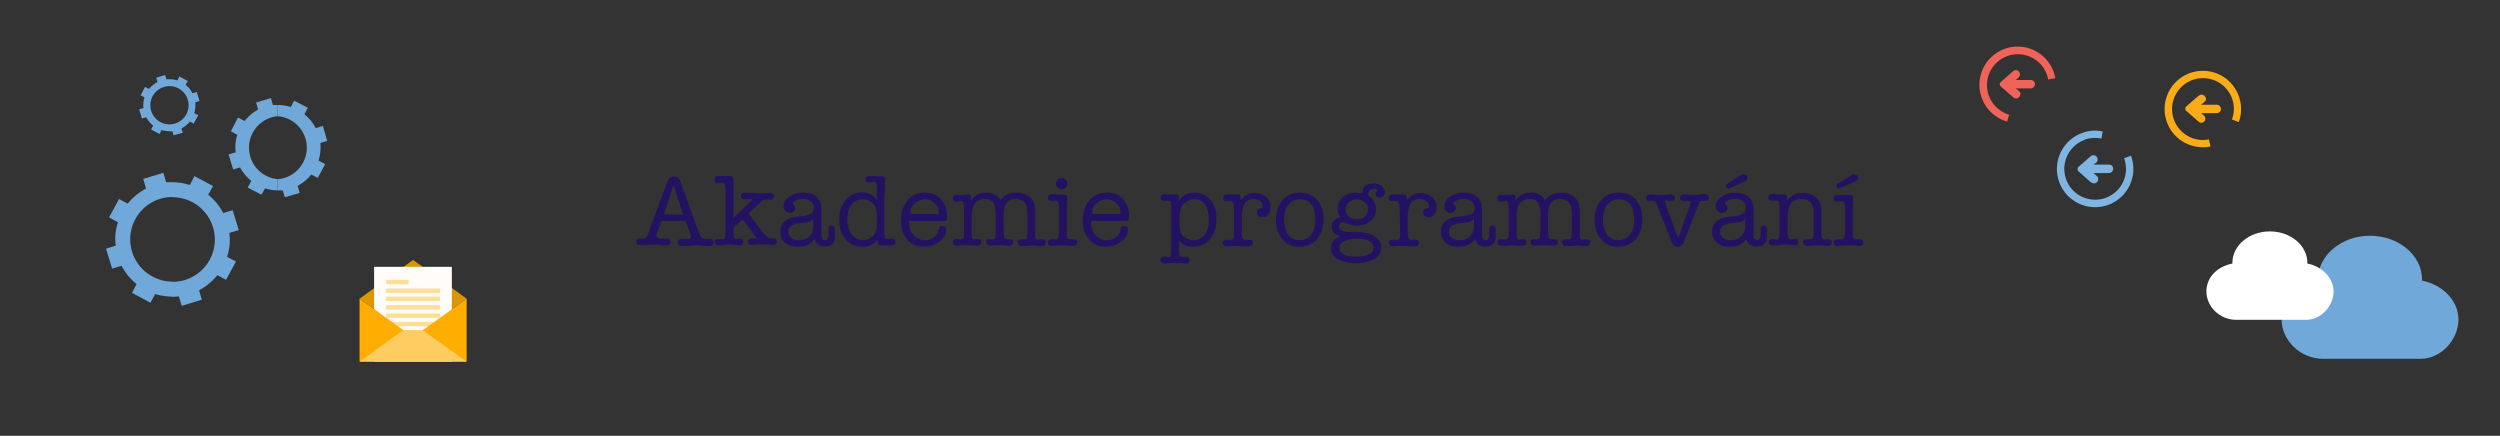 <svg xmlns="http://www.w3.org/2000/svg" viewBox="0 0 981 171"><rect x="0" y="0" width="981" height="171" fill="#333333" stroke="none"/><defs><style>.a{fill:#db9600;}.b{fill:#fffcfa;}.c{fill:#ffde96;}.d{fill:#ffad00;}.e{fill:#ffcc61;}.f{fill:#70a8d9;}.g{fill:#ef6359;}.h{fill:#faab18;}.i{fill:#80b5e1;}.j{fill:#fff;}.k{fill:#231161;}</style></defs><title>Artboard 1</title><polygon class="a" points="183.1 117.2 162.1 132.3 141.1 117.2 162.1 102 183.1 117.2"/><rect class="b" x="146.8" y="104.7" width="30.5" height="37.27"/><rect class="c" x="151.6" y="109.8" width="8.7" height="1.76"/><rect class="c" x="151.5" y="113.2" width="21.2" height="1.76"/><rect class="c" x="151.5" y="116.4" width="21.2" height="1.76"/><rect class="c" x="151.5" y="119.7" width="21.2" height="1.76"/><rect class="c" x="151.5" y="123" width="21.2" height="1.76"/><rect class="c" x="151.5" y="126.3" width="21.2" height="1.76"/><rect class="c" x="151.5" y="129.6" width="21.2" height="1.76"/><polygon class="d" points="141.1 141.9 183.1 141.9 183.1 117.2 162.1 132.3 141.1 117.2 141.1 141.9"/><polygon class="e" points="141.1 141.9 183.1 141.9 165.9 129.6 158.3 129.6 158.3 129.5 141.1 141.9"/><path class="f" d="M67.7,71.5H65.2l-1.1-3.7-7.9,2.4L57.3,74a24,24,0,0,0-7.2,5.9l-3.4-1.8-3.9,7.2,3.5,1.9a20.6,20.6,0,0,0-.9,9.2l-3.8,1.2,2.4,7.8,3.7-1.1a24.2,24.2,0,0,0,5.9,7.2l-1.8,3.4,7.2,3.9,1.9-3.4a26,26,0,0,0,6.8,1v-5.9a16.6,16.6,0,0,1,0-33.2Zm14,4.9L83.6,73l-7.3-3.9-1.8,3.5a22.5,22.5,0,0,0-6.8-1.1v5.9a16.6,16.6,0,0,1,0,33.2v5.9l2.5-.2,1.1,3.7,7.9-2.4-1.1-3.7a24,24,0,0,0,7.2-5.9l3.4,1.8,3.9-7.2-3.5-1.8a21.3,21.3,0,0,0,.9-9.4l3.7-1.1-2.4-7.8-3.7,1.1a22.8,22.8,0,0,0-5.9-7.2"/><path class="f" d="M109,41.2h-1.9l-.8-2.7-5.8,1.7.8,2.8A16.2,16.2,0,0,0,96,47.5l-2.6-1.4-2.8,5.4,2.5,1.4a16.1,16.1,0,0,0-.6,6.9l-2.8.8,1.8,5.9,2.7-.8A18.6,18.6,0,0,0,98.6,71l-1.4,2.6,5.4,2.8,1.4-2.5a16.9,16.9,0,0,0,5,.8V70.3a12.4,12.4,0,0,1,0-24.7Zm10.4,3.7,1.4-2.6-5.4-2.8L114.1,42a16.9,16.9,0,0,0-5-.8v4.4a12.4,12.4,0,0,1,0,24.7v4.4h1.8l.9,2.7,5.8-1.7-.8-2.8a16.2,16.2,0,0,0,5.3-4.4l2.6,1.3,2.9-5.4L125,63a17.9,17.9,0,0,0,.7-6.9l2.7-.8-1.7-5.9-2.8.9a16.6,16.6,0,0,0-4.4-5.4"/><path class="f" d="M66.5,31.1H65.3l-.5-1.7-3.5,1.1.5,1.7a10.9,10.9,0,0,0-3.3,2.7l-1.6-.8-1.7,3.3,1.5.8a10,10,0,0,0-.4,4.2l-1.7.5,1.1,3.6,1.7-.5a10.9,10.9,0,0,0,2.7,3.3l-.8,1.5,3.3,1.8.8-1.6a10.6,10.6,0,0,0,3.1.5V48.8a7.5,7.5,0,1,1,0-15Zm6.3,2.2.9-1.5L70.4,30l-.8,1.6a8.4,8.4,0,0,0-3.1-.5v2.7a7.5,7.5,0,0,1,0,15v2.7h1.1l.5,1.6,3.6-1-.5-1.7a10.9,10.9,0,0,0,3.3-2.7l1.5.8,1.8-3.3-1.6-.8a10,10,0,0,0,.4-4.2l1.7-.6-1.1-3.5-1.7.5a8.6,8.6,0,0,0-2.7-3.3"/><path class="g" d="M788.4,45a12.1,12.1,0,1,1,15.3-13.8l2.8-.5a15,15,0,1,0-18.9,17Z"/><path class="g" d="M791,31.4h6a1.6,1.6,0,0,1,1.5,1.8,1.7,1.7,0,0,1-1.5,1.5h-6l1.2,1a1.6,1.6,0,0,1,.1,2.4,1.6,1.6,0,0,1-2.3.1l-4.7-4.1a1.2,1.2,0,0,1-.4-1.7l.3-.3,4.8-4.2a1.6,1.6,0,0,1,2.3.3,1.7,1.7,0,0,1-.1,2.1Z"/><path class="h" d="M860.3,54.2a12.1,12.1,0,1,1,8.3-22.8,12,12,0,0,1,7.2,15.5l2.7,1a15,15,0,1,0-19.2,9,15.9,15.9,0,0,0,8.1.6l-.6-2.8a12.1,12.1,0,0,1-6.5-.5"/><path class="h" d="M863.7,44.4h6a1.7,1.7,0,0,0,1.8-1.5,1.7,1.7,0,0,0-1.5-1.8h-6.3l1.2-1a1.5,1.5,0,0,0,.3-2.3,1.6,1.6,0,0,0-2.3-.3h-.1l-4.7,4.1a1.2,1.2,0,0,0-.4,1.7c.1.1.1.2.3.3l4.8,4.2a1.6,1.6,0,0,0,2.3-.3,1.7,1.7,0,0,0-.2-2.1Z"/><path class="i" d="M818,54.9a12.1,12.1,0,1,0,15.5,7.2l2.7-1A15,15,0,1,1,817,52.2a14,14,0,0,1,8.1-.6l-.5,2.8a12.3,12.3,0,0,0-6.6.4"/><path class="i" d="M821.5,64.6h6a1.6,1.6,0,0,1,1.7,1.5,1.7,1.7,0,0,1-1.5,1.8h-6.2l1.2,1.1a1.6,1.6,0,0,1-2,2.6h-.2l-4.7-4.2a1.3,1.3,0,0,1-.4-1.7l.3-.3,4.8-4.2a1.7,1.7,0,0,1,2.3.4,1.7,1.7,0,0,1-.1,2.1Z"/><path class="f" d="M950.4,110.1c8.2,1.7,14.3,7.9,14.3,15.3s-6.3,15.4-15,15.4h-38c-9.3,0-16.4-7.5-16.4-15.4s6.1-13.6,14.3-15.3v-.5c0-9.4,9.2-17.1,20.4-17.1s20.4,7.7,20.4,17.1v.5"/><path class="j" d="M905.4,103.4c5.9,1.2,10.3,5.7,10.3,11s-4.6,11.1-10.8,11.1H877.5c-6.6,0-11.7-5.3-11.7-11.1s4.4-9.8,10.2-11v-.3c0-6.8,6.6-12.3,14.7-12.3s14.7,5.5,14.7,12.3v.3"/><path class="k" d="M727.7,68.4a1.6,1.6,0,0,0-1.2.4l-5,3.1c-.6.4-.9.7-.9,1s.3,1,.9,1h.5l5.6-2.5c1-.4,1.5-1,1.5-1.5a1.3,1.3,0,0,0-1.1-1.4h-.3m-.6,12.9c0-1.4.1-2.2.1-2.4v-1c0-1-.4-1.5-1.1-1.5h-4.7c-1.2,0-1.8.4-1.8,1.3s.5,1.3,1.5,1.3h.8l.9-.2c.7,0,1.1.9,1.2,2.5V91.3c-.1,1.7-.5,2.6-1.2,2.6H721c-.9,0-1.4.4-1.4,1.3s.6,1.3,1.6,1.3l2.1-.2h4.2l1.9.2a2,2,0,0,0,1.3-.4,1.1,1.1,0,0,0,.5-.9c0-.9-.5-1.3-1.5-1.3h-1.6c-.6,0-1-.6-1.1-1.8V81.3m-27.2-5h-2.2l-1.5-.2h-.4c-1.2,0-1.8.5-1.8,1.4s.5,1.2,1.5,1.2H697a1.2,1.2,0,0,1,1,.5,5.8,5.8,0,0,1,.3,1.9V91.7c0,1.5-.4,2.3-1.3,2.3l-1-.2h-.8a1.1,1.1,0,0,0-1.1,1.1V95c0,.9.5,1.3,1.6,1.3h2L700,96h1.9l2.1.3c1,0,1.6-.5,1.6-1.3s-.4-1.4-1.3-1.4l-.9.2h-.8a.9.9,0,0,1-.9-.6,6.5,6.5,0,0,1-.2-2.4V85.7c0-2.5.3-4.3.9-5.3a4.9,4.9,0,0,1,4.6-2.3,5.5,5.5,0,0,1,3,.9,4.3,4.3,0,0,1,1.5,2.4,13.7,13.7,0,0,1,.2,2.9v7.4c-.1,1.5-.4,2.2-1.1,2.2h-1.7c-.9,0-1.4.4-1.4,1.2a1.4,1.4,0,0,0,1.6,1.4l2.1-.2h4.1l1.9.2a1.5,1.5,0,0,0,1.1-.4,1.2,1.2,0,0,0,.1-1.9,1.4,1.4,0,0,0-.9-.3h-1.7c-.6,0-1-.5-1.1-1.4V83a8.3,8.3,0,0,0-.6-3.5,5.1,5.1,0,0,0-2.5-2.7,7.7,7.7,0,0,0-4.1-1.1,7.4,7.4,0,0,0-6.3,3V77.5a1.1,1.1,0,0,0-1.2-1.2M683.3,92.8a6,6,0,0,1-4.2,1.4,4,4,0,0,1-3-.9,2.8,2.8,0,0,1-1.1-2.4q0-2.9,4.5-3.3A19.7,19.7,0,0,0,683,87a4.2,4.2,0,0,0,1.8-1.1v2.8a5.3,5.3,0,0,1-1.5,4m1-24.4a3.4,3.4,0,0,0-1.2.4l-5,3.2c-.6.3-.8.7-.8,1s.2,1,.8,1h.5l5.7-2.5c.9-.4,1.4-.9,1.4-1.6a1.1,1.1,0,0,0-1.1-1.3.2.2,0,0,0-.3,0m9.1,24.4V90.4c0-1.3-.4-1.9-1.3-1.9a1.1,1.1,0,0,0-1.2,1.2v2c0,1.7-.5,2.5-1.4,2.5s-1.2-.5-1.4-1.4a17.6,17.6,0,0,1,0-2.3v-8c0-4.6-2.4-6.9-7.3-6.9a9.2,9.2,0,0,0-5.3,1.6,4.6,4.6,0,0,0-2.2,3.8,2.4,2.4,0,0,0,.7,1.8,2.6,2.6,0,0,0,1.7.7,2.5,2.5,0,0,0,1.5-.5,2.2,2.2,0,0,0,.6-1.3,1.7,1.7,0,0,0-.6-1.4l-.4-.4a.9.9,0,0,1,.6-.8,5.9,5.9,0,0,1,3.4-1,4.4,4.4,0,0,1,3.1.9,3,3,0,0,1,1.1,2.6,2.5,2.5,0,0,1-1,2.3,10.8,10.8,0,0,1-4.3,1,21.5,21.5,0,0,0-3.2.5,6.7,6.7,0,0,0-1.8.7,5.3,5.3,0,0,0-2.9,4.9,5.7,5.7,0,0,0,2,4.3,7.5,7.5,0,0,0,5.1,1.5,7.2,7.2,0,0,0,6.4-3,3.7,3.7,0,0,0,4,2.9c2.6,0,4-1.3,4-3.9M653.6,80.1a3.1,3.1,0,0,1-.2-.8.5.5,0,0,1,.6-.6l1,.2h.7c1,0,1.5-.5,1.5-1.3s-.6-1.3-1.7-1.3h-.6l-1.3.2h-3.7l-1.6-.2h-.5c-1.2,0-1.8.5-1.8,1.4s.4,1.2,1.3,1.2h1.6c.5,0,1,.5,1.3,1.5L656,95a2.4,2.4,0,0,0,2.3,1.8,2.5,2.5,0,0,0,2.4-1.8l5.6-14.3c.5-1.3,1-1.9,1.5-1.9h1.4c1,0,1.4-.5,1.4-1.3s-.5-1.4-1.7-1.4l-1.6.2-2.6.2h-1.1l-1.7-.2h-.6c-1.3,0-2,.4-2,1.3a1.3,1.3,0,0,0,1,1.3h2.2a.8.8,0,0,1,.9.9A6.5,6.5,0,0,1,663,81l-4.5,12.4-4.7-12.5Zm-12.3,6.1a9.5,9.5,0,0,1-1.7,5.9,5.5,5.5,0,0,1-4.6,2.1,5.1,5.1,0,0,1-4.4-2.1,10.3,10.3,0,0,1-1.6-5.9v-.5a9.1,9.1,0,0,1,1.8-5.5,5.6,5.6,0,0,1,4.4-2c4,0,6,2.7,6,8m.6,7.7a11.7,11.7,0,0,0,2.6-7.8,10.9,10.9,0,0,0-2.5-7.7,8.6,8.6,0,0,0-6.8-2.8,8.4,8.4,0,0,0-6.8,2.9,10.9,10.9,0,0,0-2.5,7.7,10.9,10.9,0,0,0,2.5,7.7,8.2,8.2,0,0,0,6.7,2.9,9.1,9.1,0,0,0,6.9-2.9M593.6,76.3h-.1l-1,.2h-3.3c-1,0-1.6.5-1.6,1.4s.5,1.2,1.5,1.2h.6l1.1-.2a.8.8,0,0,1,1,.8,29.5,29.5,0,0,1,.2,4.2V92c0,1.3-.4,2-1.1,2h-.2l-1-.2h-.5c-1,0-1.5.4-1.5,1.3s.5,1.3,1.6,1.3h2l1.8-.2,2.3.2h1.7c1.2,0,1.8-.4,1.8-1.3s-.6-1.3-1.6-1.3H597c-.1,0-.2,0-.2.1l-.9.2c-.4,0-.7-.5-.8-1.4V85.4c0-2.5.3-4.3,1.1-5.4a4.7,4.7,0,0,1,4-1.9,3.8,3.8,0,0,1,3.3,1.4,9,9,0,0,1,1,4.8v5.8l-.2,1.8c0,1.4-.3,2-1,2h-.8a.8.8,0,0,0-.7-.1,1.1,1.1,0,0,0-1.2,1.2c0,.9.6,1.4,1.7,1.4l1.7-.2h3.6l1.8.2c1.2,0,1.9-.5,1.9-1.3a1.3,1.3,0,0,0-1.3-1.3h-1.5c-.5,0-.8-.3-.9-1a35.4,35.4,0,0,1-.2-4.6V85.5q0-3.9.9-5.4a4.1,4.1,0,0,1,3.9-2,4.8,4.8,0,0,1,2.6.7,3.9,3.9,0,0,1,1.6,2,13.6,13.6,0,0,1,.4,4v5a18.8,18.8,0,0,1-.2,3.4,1,1,0,0,1-.9.7h-1.4c-.8,0-1.3.4-1.3,1.2s.6,1.4,1.7,1.4h2l2-.2,1.8.2h1.9c1,0,1.5-.5,1.5-1.4s-.4-1.2-1.3-1.2h-.9l-.8.2c-.5,0-.9-.5-1-1.5V83.7a11.3,11.3,0,0,0-.5-4.1,5.5,5.5,0,0,0-2.8-3,7.9,7.9,0,0,0-4-1,7.7,7.7,0,0,0-3.6.7,7.4,7.4,0,0,0-2.7,2.3,6.1,6.1,0,0,0-5.7-3,7.1,7.1,0,0,0-3.2.7,8.7,8.7,0,0,0-2.7,2.3V77.5c0-.8-.3-1.2-1-1.2M576.8,92.8a5.6,5.6,0,0,1-4.1,1.4,4,4,0,0,1-3-.9,2.5,2.5,0,0,1-1.1-2.4q0-2.9,4.5-3.3a19.9,19.9,0,0,0,3.4-.5,7.6,7.6,0,0,0,1.9-1.2v2.9a5.5,5.5,0,0,1-1.6,4m10.1.1V90.4c0-1.3-.5-1.9-1.3-1.9s-1.2.4-1.2,1.2v2c0,1.7-.5,2.5-1.4,2.5s-1.2-.5-1.4-1.4a16.9,16.9,0,0,1-.1-2.3v-8q0-6.9-7.2-6.9a9.2,9.2,0,0,0-5.3,1.6,4.7,4.7,0,0,0-2.2,3.8,2.4,2.4,0,0,0,.7,1.8,2.8,2.8,0,0,0,1.7.7,2,2,0,0,0,1.5-.6,1.7,1.7,0,0,0,0-2.6l-.4-.4a.9.9,0,0,1,.6-.8,5.9,5.9,0,0,1,3.4-1,4.4,4.4,0,0,1,3.1.9,3.2,3.2,0,0,1,1.2,2.6,2.6,2.6,0,0,1-1,2.3,13.4,13.4,0,0,1-4.4,1l-3.1.4-1.8.8a5.2,5.2,0,0,0-2.9,4.9,5.9,5.9,0,0,0,1.9,4.3,8,8,0,0,0,5.2,1.5q4.3,0,6.3-3a3.7,3.7,0,0,0,4,2.9c2.7,0,4.1-1.3,4.1-3.9M550.8,76.3h-4.1c-1.1,0-1.7.4-1.7,1.4s.4,1.2,1.3,1.2h1.8c.7,0,1.1.8,1.1,2.4l.2,9v2c-.1,1.2-.4,1.8-1.1,1.8h-1.8q-1.5,0-1.5,1.2c0,.8.5,1.4,1.6,1.4l2.3-.2h2.5l1.8.2h1.9c1.1,0,1.7-.5,1.7-1.4a1.2,1.2,0,0,0-1-1.2h-2.2c-.6,0-1-.7-1.2-2.2V86.1a15.1,15.1,0,0,1,.6-5.2,4.1,4.1,0,0,1,4.2-2.8,4.4,4.4,0,0,1,2.5.8,2.6,2.6,0,0,1,1,2,1.9,1.9,0,0,1-.2.8h-.6a1.6,1.6,0,0,0-1.1.5,1.5,1.5,0,0,0-.4,1.1,1.7,1.7,0,0,0,.6,1.4,1.7,1.7,0,0,0,1.5.5,2.5,2.5,0,0,0,2.3-1,4.5,4.5,0,0,0,.9-2.9,5.4,5.4,0,0,0-1.7-4,7.1,7.1,0,0,0-9.8,1c-.1.1-.1.2-.2.4V77.4a1,1,0,0,0-1-1.1M537.3,94.6a2.6,2.6,0,0,1,1.5,3.5,2.5,2.5,0,0,1-1.6,1.6,10.9,10.9,0,0,1-5,1,10.4,10.4,0,0,1-4.9-.9,2.8,2.8,0,0,1-1.7-2.6,2.7,2.7,0,0,1,1.8-2.5,9.6,9.6,0,0,1,5-1,10.4,10.4,0,0,1,4.9.9m-1.8-15.2a3.3,3.3,0,0,1,1.3,2.8,3.6,3.6,0,0,1-1.2,2.7,4.4,4.4,0,0,1-3.3,1.1,4.5,4.5,0,0,1-3.1-1.1,3.6,3.6,0,0,1-1.2-2.8v-.3a3.8,3.8,0,0,1,1.3-2.5,4.4,4.4,0,0,1,3-1,4.2,4.2,0,0,1,3.2,1.1m-8.5-2a6,6,0,0,0-2.1,4.5,5.6,5.6,0,0,0,1,3.3c-2.2.6-3.3,1.9-3.3,3.8s1.1,2.9,3.3,3.8q-3.6,1.4-3.6,4.5a4.9,4.9,0,0,0,2.6,4.4,16.5,16.5,0,0,0,14.4-.1A5.2,5.2,0,0,0,542,97a4.8,4.8,0,0,0-1.3-3.2,7.5,7.5,0,0,0-3.4-2.1,21.9,21.9,0,0,0-6.2-.7h-1.4q-4.2,0-4.2-2.1a2.1,2.1,0,0,1,.5-1.2,1.2,1.2,0,0,1,1-.5l1,.3a10.6,10.6,0,0,0,4.6,1,7.7,7.7,0,0,0,5.2-1.8,6.1,6.1,0,0,0,2.1-4.6,6.4,6.4,0,0,0-3-5.4c0-1.8.7-2.6,2.1-2.6a1.6,1.6,0,0,1,1.6.8,1.5,1.5,0,0,0-.8,1.3,1.4,1.4,0,0,0,.4,1,2.1,2.1,0,0,0,1.2.4,2.1,2.1,0,0,0,1.4-.7,2.3,2.3,0,0,0,.6-1.6,2.9,2.9,0,0,0-1.2-2.3,5,5,0,0,0-3.1-1q-4.4,0-4.5,3.9l-2.4-.3a7.7,7.7,0,0,0-5.2,1.8m-10.9,8.8a8.8,8.8,0,0,1-1.6,5.9,5.5,5.5,0,0,1-4.6,2.1,5.1,5.1,0,0,1-4.4-2.1,10.3,10.3,0,0,1-1.6-5.9v-.5a9.1,9.1,0,0,1,1.8-5.5,5.7,5.7,0,0,1,4.4-2c4,0,6,2.7,6,8m.6,7.7a11.2,11.2,0,0,0,2.6-7.8,10.9,10.9,0,0,0-2.5-7.7,9.5,9.5,0,0,0-13.6.1,11.9,11.9,0,0,0-2.5,7.7,11.7,11.7,0,0,0,2.5,7.7,8.2,8.2,0,0,0,6.7,2.9,9.1,9.1,0,0,0,6.9-2.9m-31-17.6h-4.1c-1.2,0-1.7.5-1.7,1.4s.4,1.2,1.3,1.2H483q1,0,1.2,2.4v11c0,1.2-.4,1.8-1.1,1.8h-1.7c-1,0-1.6.4-1.6,1.2s.6,1.4,1.7,1.4l2.2-.2h2.5l1.8.2H490c1.1,0,1.6-.5,1.6-1.4a1,1,0,0,0-.9-1.2h-2.2c-.7,0-1.1-.7-1.2-2.2V86.1a15.1,15.1,0,0,1,.6-5.2,4.1,4.1,0,0,1,4.1-2.8,4.4,4.4,0,0,1,2.5.8,2.6,2.6,0,0,1,1,2,1.9,1.9,0,0,1-.2.8h-.5a1.3,1.3,0,0,0-1.1.5,1.3,1.3,0,0,0-.5,1.1,1.7,1.7,0,0,0,.6,1.4,1.8,1.8,0,0,0,1.6.5,2.6,2.6,0,0,0,2.3-1.1,4.7,4.7,0,0,0,.9-2.8,5,5,0,0,0-1.8-4,6.8,6.8,0,0,0-9.7,1l-.3.3V77.4c0-.7-.3-1.1-1-1.1m-20.6,3.1a5.4,5.4,0,0,1,3.4-1.2c3.8,0,5.7,2.7,5.7,8a9.4,9.4,0,0,1-1.6,5.9,5.7,5.7,0,0,1-7.7,1.1,3.9,3.9,0,0,1-1.7-2.1,13.1,13.1,0,0,1-.5-3.9V86.1a23.3,23.3,0,0,1,.4-3.8,5.3,5.3,0,0,1,1.9-2.9m-3.5-3.1h-4.4q-1.8,0-1.8,1.2c0,.9.5,1.3,1.5,1.3h1.7c.7,0,1,.6,1,1.8V95.8a31,31,0,0,1-.2,4.3.9.9,0,0,1-.9.8l-1-.2h-.8c-.9,0-1.3.4-1.3,1.3a1.1,1.1,0,0,0,.5,1,1.5,1.5,0,0,0,1.1.4l2.1-.2h4.2l1.8.2c1.1,0,1.6-.4,1.6-1.3a1.1,1.1,0,0,0-.9-1.3h-2c-.6,0-1-.4-1.1-1.2a13.4,13.4,0,0,1-.1-2V94.4a6.9,6.9,0,0,0,5.6,2.4,8.1,8.1,0,0,0,6.6-3,11.6,11.6,0,0,0,2.5-8,10.9,10.9,0,0,0-2.3-7.4,8.1,8.1,0,0,0-6.3-2.8,7,7,0,0,0-6.1,3.2V77.4c0-.7-.3-1.1-1-1.1m-31.3,3.5a5.9,5.9,0,0,1,4-1.6,5.5,5.5,0,0,1,3.8,1.6,4.8,4.8,0,0,1,1.6,3.6q0,.6-.9.6h-9.4q-.9,0-.9-.6a5,5,0,0,1,1.8-3.6m10.2-1.7a7.9,7.9,0,0,0-6.2-2.5,8.5,8.5,0,0,0-6.8,3,11.8,11.8,0,0,0-2.6,7.9,10.8,10.8,0,0,0,2.5,7.5,8.2,8.2,0,0,0,6.6,2.8,9.8,9.8,0,0,0,6-2,5.6,5.6,0,0,0,2.6-4.6,1.3,1.3,0,0,0-1.1-1.5h-.4a1.3,1.3,0,0,0-1.3,1l-.3,1.2a4.5,4.5,0,0,1-1.9,2.4,6,6,0,0,1-7.7-1,7.7,7.7,0,0,1-1.8-5,.8.8,0,0,1,.2-.5.8.8,0,0,1,.7-.1h12.6c.7,0,1-.1,1.2-.4a5.5,5.5,0,0,0,.2-1.8,8.7,8.7,0,0,0-2.4-6.3m-22.4-4.6a2,2,0,0,0,.6-1.5,2.3,2.3,0,0,0-.6-1.6,2.4,2.4,0,0,0-3.2,0,2.3,2.3,0,0,0-.6,1.6,2.2,2.2,0,0,0,2.2,2.2,2.4,2.4,0,0,0,1.6-.7m.5,7.8a11.7,11.7,0,0,1,.1-2.5v-1q0-1.5-1.2-1.5h-2l-1.6-.2h-1.1c-1.1,0-1.7.5-1.7,1.4s.4,1.3,1.4,1.2h1.8c.6,0,1,.8,1.2,2.5v10c-.2,1.7-.6,2.6-1.2,2.6h-1.9c-.9,0-1.3.4-1.3,1.3s.5,1.3,1.6,1.3l2-.2h4.3l1.9.2a2,2,0,0,0,1.3-.4,1.1,1.1,0,0,0,.5-.9c0-.9-.5-1.3-1.6-1.3h-1.6c-.5,0-.9-.6-1-1.8V81.3m-38.7-5h-.2l-1,.2h-3.2c-1.1,0-1.6.4-1.6,1.3s.5,1.4,1.5,1.3h.6l1.1-.2a1,1,0,0,1,1,.9,29.5,29.5,0,0,1,.2,4.2V92c-.1,1.3-.5,1.9-1.2,1.9H377l-1-.2h-.5c-1,0-1.6.5-1.6,1.3a1.4,1.4,0,0,0,1.6,1.4l2.1-.2h4.1l1.6.2c1.2,0,1.8-.5,1.8-1.3s-.5-1.4-1.5-1.4H383l-.8.2c-.5,0-.8-.4-.9-1.3V85.4q0-3.7,1.2-5.4a4.7,4.7,0,0,1,4-1.9,3.8,3.8,0,0,1,3.3,1.4q.9,1.4.9,4.8v7.6c0,1.4-.3,2-1,2h-.8a.8.8,0,0,0-.7-.1,1.1,1.1,0,0,0-1.2,1.2c0,.8.6,1.4,1.7,1.4l1.7-.2h3.6l1.8.2c1.2,0,1.8-.5,1.8-1.3a1.2,1.2,0,0,0-1.2-1.3h-1.5c-.5,0-.8-.4-.9-1a35.4,35.4,0,0,1-.2-4.6V85.5q0-3.9.9-5.4a4.1,4.1,0,0,1,3.9-2,4.8,4.8,0,0,1,2.6.7,3.9,3.9,0,0,1,1.6,2,18.1,18.1,0,0,1,.4,4v5c0,1.2-.1,2.3-.2,3.4a1,1,0,0,1-.9.7h-1.4c-.9,0-1.3.4-1.3,1.2s.6,1.4,1.7,1.4h2l2-.2,1.8.2h1.8c1.1,0,1.6-.5,1.6-1.4s-.4-1.2-1.4-1.2H408l-.8.2c-.6,0-.9-.5-1-1.5V83.7a11.3,11.3,0,0,0-.5-4.1,5.5,5.5,0,0,0-2.8-3,7.9,7.9,0,0,0-4-1,7.5,7.5,0,0,0-3.6.7,6.7,6.7,0,0,0-2.7,2.3,6.3,6.3,0,0,0-5.7-3,7.1,7.1,0,0,0-3.2.7,8.7,8.7,0,0,0-2.7,2.3V77.5c0-.8-.4-1.2-1-1.2m-21,3.5a6.2,6.2,0,0,1,4.1-1.6,5.2,5.2,0,0,1,3.7,1.6,4.8,4.8,0,0,1,1.6,3.6c0,.4-.3.6-.8.6h-9.5q-.9,0-.9-.6a4.7,4.7,0,0,1,1.8-3.6m10.2-1.7a8.2,8.2,0,0,0-6.2-2.5,8.5,8.5,0,0,0-6.8,3,11.3,11.3,0,0,0-2.6,7.9A10.7,10.7,0,0,0,356,94a8.4,8.4,0,0,0,6.6,2.8,9.8,9.8,0,0,0,6-2,5.7,5.7,0,0,0,2.7-4.6,1.3,1.3,0,0,0-1.2-1.5h-.3a1.2,1.2,0,0,0-1.3,1l-.4,1.2a4.5,4.5,0,0,1-1.9,2.4,6,6,0,0,1-7.7-1,7.1,7.1,0,0,1-1.7-5,.4.4,0,0,1,.1-.5.9.9,0,0,1,.7-.1h12.7c.6,0,1-.1,1.1-.4a3.7,3.7,0,0,0,.2-1.8,8.7,8.7,0,0,0-2.4-6.3M342.3,92.9a5.7,5.7,0,0,1-8.1-.9,9.5,9.5,0,0,1-1.7-5.9,10,10,0,0,1,1.6-5.8,5.6,5.6,0,0,1,4.4-2.1,6.4,6.4,0,0,1,3.7,1.3,5.3,5.3,0,0,1,1.7,3.1,21.7,21.7,0,0,1,.2,3.6c0,1.2,0,2.3-.1,3.4a5.6,5.6,0,0,1-1.7,3.3M331.8,78.5a11.3,11.3,0,0,0-2.4,7.7,11.4,11.4,0,0,0,2.4,7.7,8.1,8.1,0,0,0,6.5,2.9,7.1,7.1,0,0,0,6.1-2.8v.9c0,.9.4,1.4,1.1,1.4h4.1c1.2,0,1.8-.5,1.8-1.3s-.5-1.3-1.5-1.3h-1.7a.9.9,0,0,1-1-.6,18.3,18.3,0,0,1-.2-3.3V79.4c0-.7,0-1.7.1-3s.1-2.9.1-3.1a7.7,7.7,0,0,1,.1-2.1v-.4c0-1.1-.4-1.6-1.1-1.6h-2l-1.3-.2h-1.2c-1.3,0-2,.4-2,1.3s.5,1.3,1.5,1.3l.9-.2h.9c.6,0,1,.4,1.1,1.2a13.4,13.4,0,0,1,0,2v4a6.5,6.5,0,0,0-5.8-3.1,8.1,8.1,0,0,0-6.5,2.9M317.6,92.8a5.7,5.7,0,0,1-4.2,1.4,4.1,4.1,0,0,1-3-.9,2.9,2.9,0,0,1-1.1-2.4q0-2.9,4.5-3.3a19.7,19.7,0,0,0,3.5-.5,5.7,5.7,0,0,0,1.8-1.2v2.9a5.4,5.4,0,0,1-1.5,4m10,.1V90.4c0-1.3-.4-1.9-1.3-1.9a1,1,0,0,0-1.2,1v2.2c0,1.7-.4,2.5-1.4,2.5s-1.1-.5-1.3-1.4a16.9,16.9,0,0,1-.1-2.3v-8q0-6.9-7.2-6.9a9.5,9.5,0,0,0-5.4,1.6,4.9,4.9,0,0,0-2.2,3.8,2.4,2.4,0,0,0,2.5,2.5,2.4,2.4,0,0,0,1.4-.5,1.9,1.9,0,0,0,.6-1.3,1.4,1.4,0,0,0-.6-1.4l-.3-.4a.9.9,0,0,1,.6-.8,5.6,5.6,0,0,1,3.3-1,4.5,4.5,0,0,1,3.2.9,3.1,3.1,0,0,1,1.1,2.6,2.5,2.5,0,0,1-1,2.3,10.8,10.8,0,0,1-4.3,1,21.5,21.5,0,0,0-3.2.5,6.7,6.7,0,0,0-1.8.7,5.3,5.3,0,0,0-2.8,4.9,5.2,5.2,0,0,0,1.9,4.3,8,8,0,0,0,5.2,1.5c2.8,0,5-1,6.3-3a3.7,3.7,0,0,0,4,2.9c2.7,0,4-1.3,4.1-3.9m-39.9-22c0-1.1-.5-1.7-1.3-1.7h-4.6c-1,0-1.5.5-1.5,1.4s.4,1.2,1.3,1.2h1.9a.8.8,0,0,1,.8.6,12.4,12.4,0,0,1,.3,2.7V92.3c-.1,1-.5,1.6-1.1,1.6l-.9-.2h-.7c-1,0-1.5.4-1.5,1.3s.5,1.3,1.5,1.3l2-.2,2.1-.2,2.1.2,2,.2c1,0,1.5-.5,1.5-1.3s-.4-1.3-1.4-1.3h-1.4c-.6,0-1-.5-1.1-1.4V89.3l2.9-2.6.6-.4.7.5,4,5.3.5.8.4.5h0c0,.2-.1.3-.4.3l-.9-.2h-.6c-1,0-1.5.4-1.5,1.3s.6,1.3,1.6,1.3l1.8-.2h4l2.1.2c1.2,0,1.8-.4,1.8-1.3s-.4-1.4-1.4-1.3h-1.4c-.5,0-1.5-.8-2.8-2.5l-5-6.6a2.1,2.1,0,0,1-.4-.6c0-.2.2-.4.5-.6l4.2-3.9a3.5,3.5,0,0,1,2-1h1.8c.9,0,1.4-.4,1.4-1.3s-.7-1.3-2-1.3h-.9l-1.6.2h-1.4l-4.2-.3h-1.1c-1.1,0-1.7.4-1.7,1.4s.5,1.2,1.4,1.2h1.1l1.2-.2a.5.5,0,0,1,.5.4.7.7,0,0,1-.4.7l-6.8,6.4ZM268,83.9c0,.2-.2.3-.5.3h-6.3c-.4,0-.6-.1-.6-.4s0-.2.1-.2l3.6-11,3.6,11a.4.4,0,0,1,.1.3m3.1,8.8c0,.7-.4,1.1-1.3,1.1h-2.1c-1.2,0-1.8.4-1.8,1.3s.6,1.4,1.6,1.4h1.3l4.8-.3,3.7.3h1.1c1,0,1.6-.5,1.6-1.4s-.5-1.3-1.6-1.3h-1.5a2.3,2.3,0,0,1-1.6-.6,8.5,8.5,0,0,1-1.3-2.5L266.9,71a2.4,2.4,0,0,0-2.4-1.7A2.6,2.6,0,0,0,262,71l-7.4,20a15.4,15.4,0,0,1-.8,1.9,1.9,1.9,0,0,1-1.6.8h-.5l-.5-.2c-1,0-1.5.5-1.5,1.4s.5,1.3,1.5,1.3h1.7l1.6-.2h3.8l2,.3h.9c1.2,0,1.8-.4,1.8-1.3s-.6-1.4-1.7-1.4h-2.2c-1,0-1.5-.4-1.5-1.3a2.5,2.5,0,0,1,.1-.8l1.2-3a4.6,4.6,0,0,1,.7-1.6,1.5,1.5,0,0,1,1.1-.2h7.1a2.1,2.1,0,0,1,1.1.1,2.2,2.2,0,0,1,.5.8l1.4,3.9.3,1"/></svg>